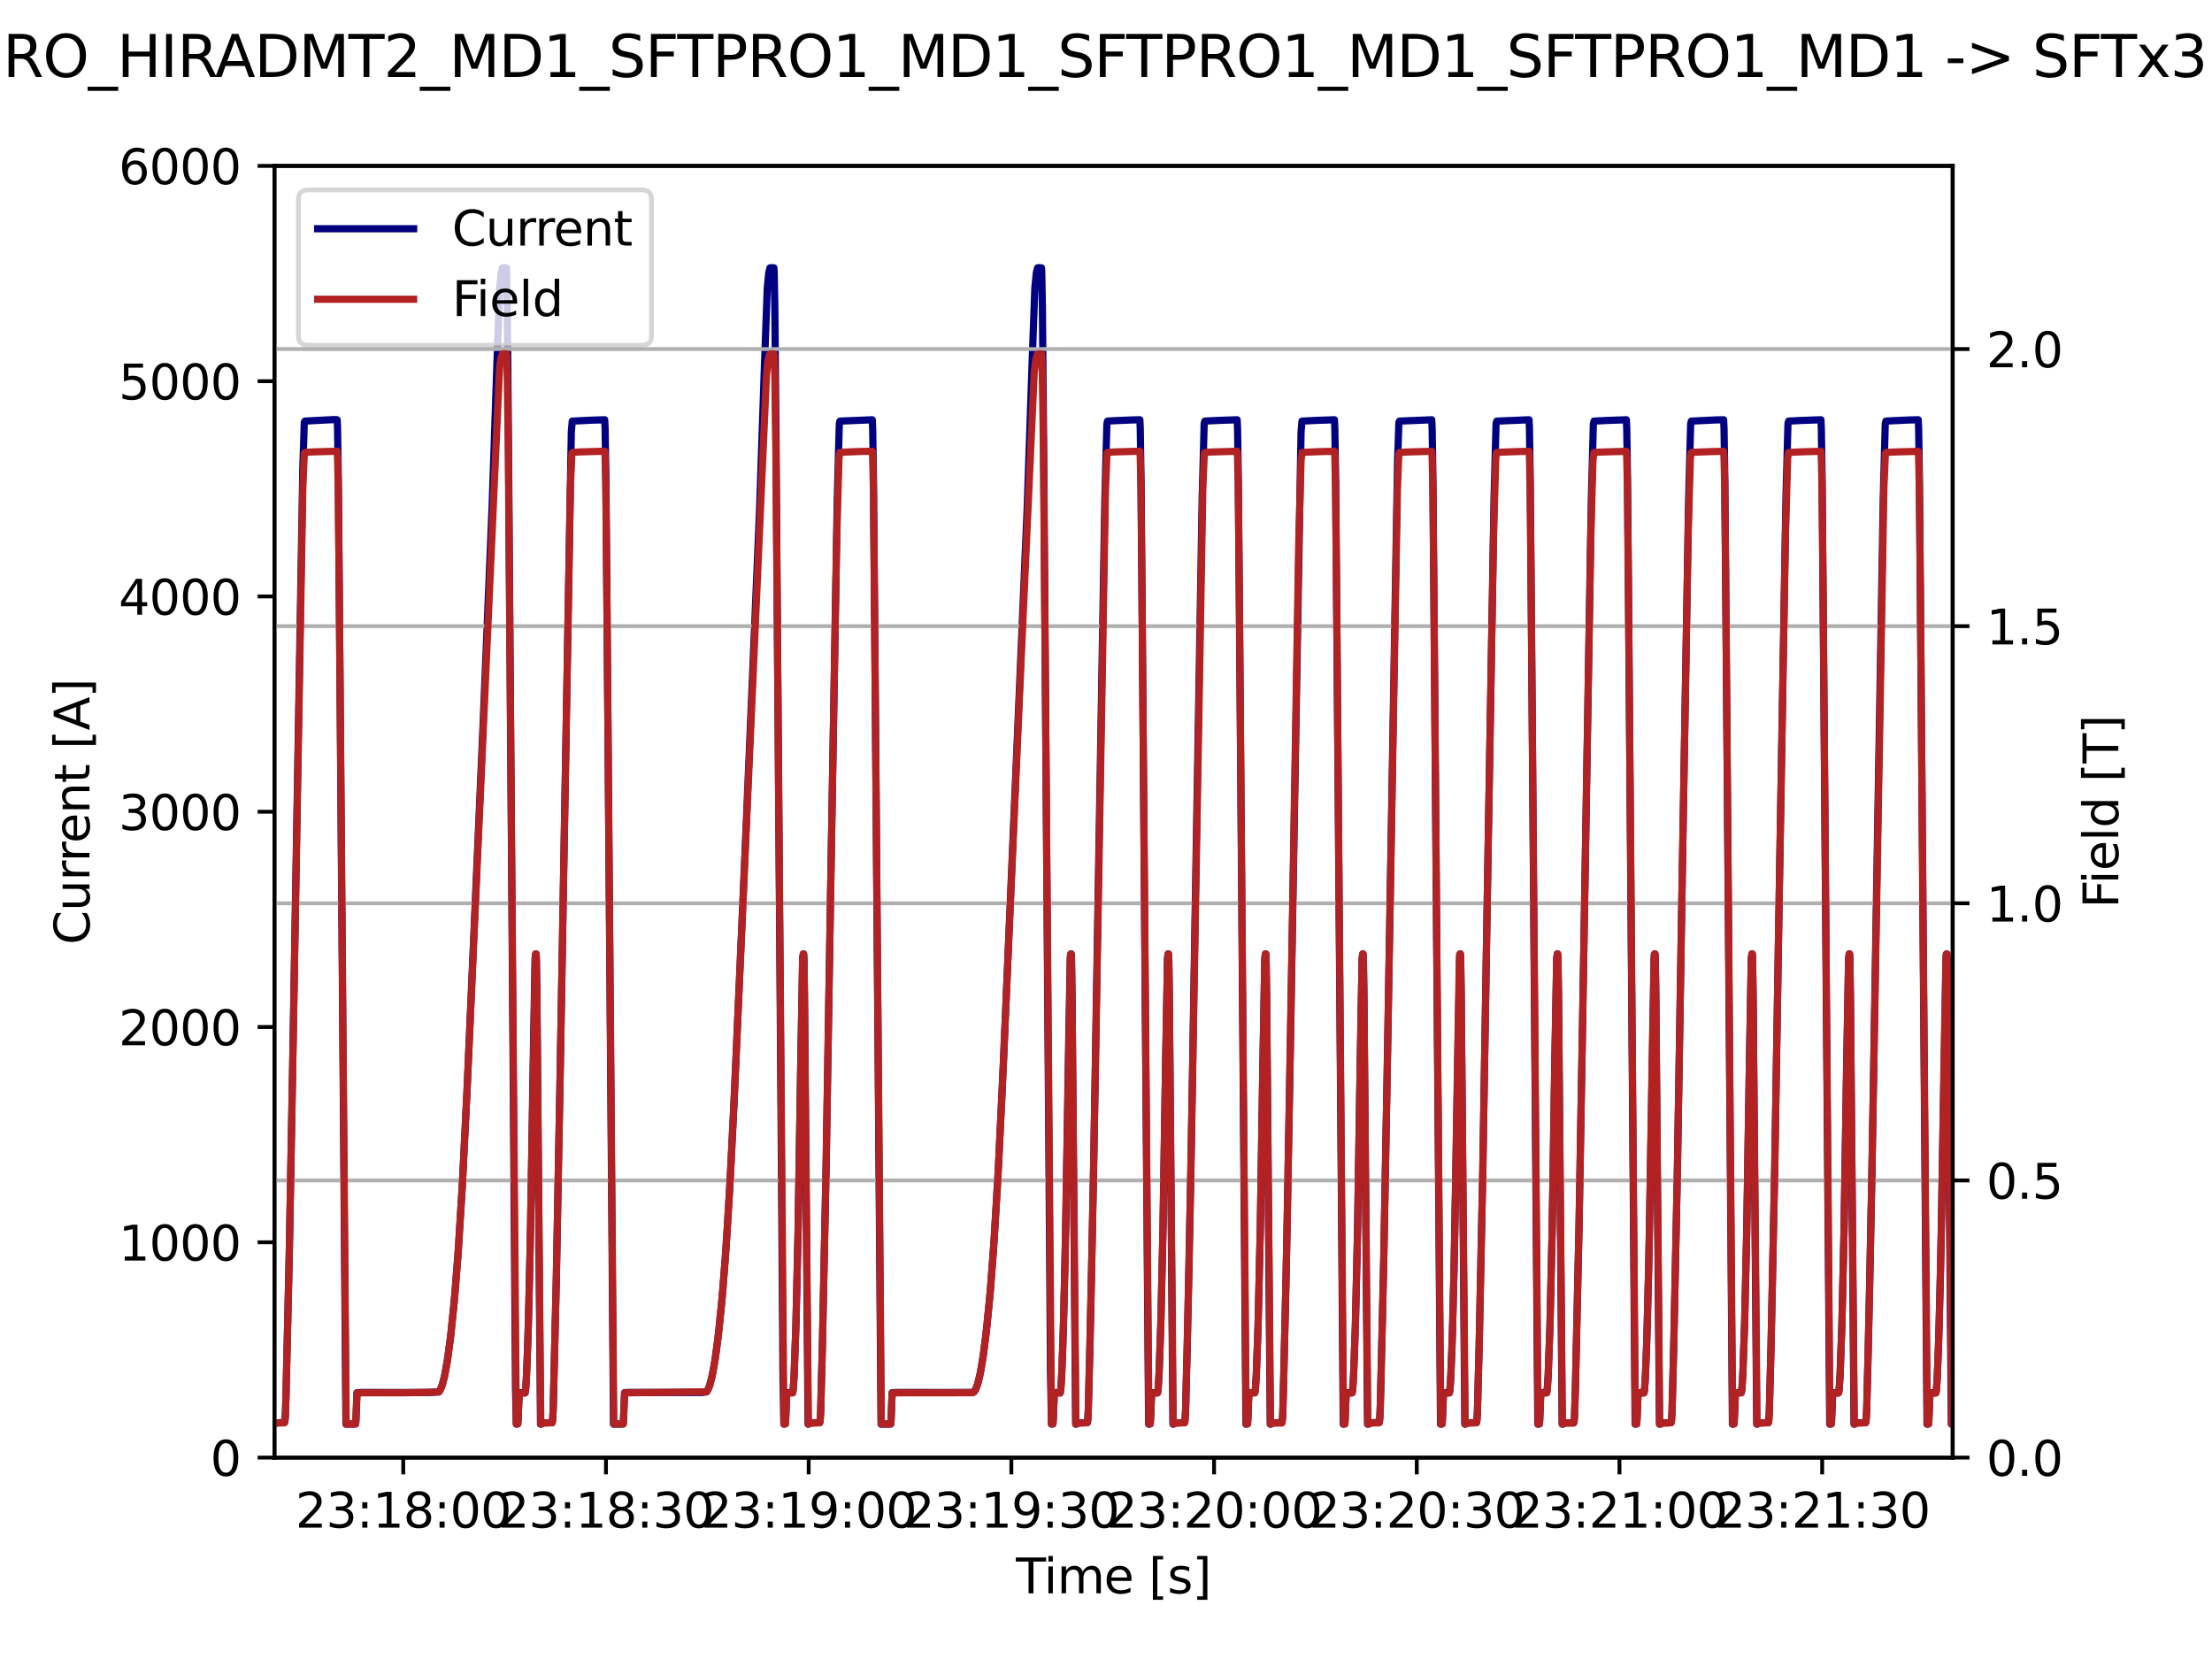 <?xml version="1.0" encoding="utf-8" standalone="no"?>
<!DOCTYPE svg PUBLIC "-//W3C//DTD SVG 1.1//EN"
  "http://www.w3.org/Graphics/SVG/1.1/DTD/svg11.dtd">
<svg xmlns:xlink="http://www.w3.org/1999/xlink" width="460.8pt" height="345.6pt" viewBox="0 0 460.8 345.6" xmlns="http://www.w3.org/2000/svg" version="1.1">
 <defs>
  <style type="text/css">*{stroke-linejoin: round; stroke-linecap: butt}</style>
 </defs>
 <g id="figure_1">
  <g id="patch_1">
   <path d="M 0 345.6 
L 460.8 345.6 
L 460.8 0 
L 0 0 
z
" style="fill: #ffffff"/>
  </g>
  <g id="axes_1">
   <g id="patch_2">
    <path d="M 57.17 303.64 
L 406.78 303.64 
L 406.78 34.56 
L 57.17 34.56 
z
" style="fill: #ffffff"/>
   </g>
   <g id="matplotlib.axis_1">
    <g id="xtick_1">
     <g id="line2d_1">
      <defs>
       <path id="m6fd94bb206" d="M 0 0 
L 0 3.5 
" style="stroke: #000000; stroke-width: 0.8"/>
      </defs>
      <g>
       <use xlink:href="#m6fd94bb206" x="84.005" y="303.64" style="stroke: #000000; stroke-width: 0.8"/>
      </g>
     </g>
     <g id="text_1">
      <!-- 23:18:00 -->
      <g transform="translate(61.549 318.238) scale(0.1 -0.1)">
       <defs>
        <path id="DejaVuSans-32" d="M 1228 531 
L 3431 531 
L 3431 0 
L 469 0 
L 469 531 
Q 828 903 1448 1529 
Q 2069 2156 2228 2338 
Q 2531 2678 2651 2914 
Q 2772 3150 2772 3378 
Q 2772 3750 2511 3984 
Q 2250 4219 1831 4219 
Q 1534 4219 1204 4116 
Q 875 4013 500 3803 
L 500 4441 
Q 881 4594 1212 4672 
Q 1544 4750 1819 4750 
Q 2544 4750 2975 4387 
Q 3406 4025 3406 3419 
Q 3406 3131 3298 2873 
Q 3191 2616 2906 2266 
Q 2828 2175 2409 1742 
Q 1991 1309 1228 531 
z
" transform="scale(0.016)"/>
        <path id="DejaVuSans-33" d="M 2597 2516 
Q 3050 2419 3304 2112 
Q 3559 1806 3559 1356 
Q 3559 666 3084 287 
Q 2609 -91 1734 -91 
Q 1441 -91 1130 -33 
Q 819 25 488 141 
L 488 750 
Q 750 597 1062 519 
Q 1375 441 1716 441 
Q 2309 441 2620 675 
Q 2931 909 2931 1356 
Q 2931 1769 2642 2001 
Q 2353 2234 1838 2234 
L 1294 2234 
L 1294 2753 
L 1863 2753 
Q 2328 2753 2575 2939 
Q 2822 3125 2822 3475 
Q 2822 3834 2567 4026 
Q 2313 4219 1838 4219 
Q 1578 4219 1281 4162 
Q 984 4106 628 3988 
L 628 4550 
Q 988 4650 1302 4700 
Q 1616 4750 1894 4750 
Q 2613 4750 3031 4423 
Q 3450 4097 3450 3541 
Q 3450 3153 3228 2886 
Q 3006 2619 2597 2516 
z
" transform="scale(0.016)"/>
        <path id="DejaVuSans-3a" d="M 750 794 
L 1409 794 
L 1409 0 
L 750 0 
L 750 794 
z
M 750 3309 
L 1409 3309 
L 1409 2516 
L 750 2516 
L 750 3309 
z
" transform="scale(0.016)"/>
        <path id="DejaVuSans-31" d="M 794 531 
L 1825 531 
L 1825 4091 
L 703 3866 
L 703 4441 
L 1819 4666 
L 2450 4666 
L 2450 531 
L 3481 531 
L 3481 0 
L 794 0 
L 794 531 
z
" transform="scale(0.016)"/>
        <path id="DejaVuSans-38" d="M 2034 2216 
Q 1584 2216 1326 1975 
Q 1069 1734 1069 1313 
Q 1069 891 1326 650 
Q 1584 409 2034 409 
Q 2484 409 2743 651 
Q 3003 894 3003 1313 
Q 3003 1734 2745 1975 
Q 2488 2216 2034 2216 
z
M 1403 2484 
Q 997 2584 770 2862 
Q 544 3141 544 3541 
Q 544 4100 942 4425 
Q 1341 4750 2034 4750 
Q 2731 4750 3128 4425 
Q 3525 4100 3525 3541 
Q 3525 3141 3298 2862 
Q 3072 2584 2669 2484 
Q 3125 2378 3379 2068 
Q 3634 1759 3634 1313 
Q 3634 634 3220 271 
Q 2806 -91 2034 -91 
Q 1263 -91 848 271 
Q 434 634 434 1313 
Q 434 1759 690 2068 
Q 947 2378 1403 2484 
z
M 1172 3481 
Q 1172 3119 1398 2916 
Q 1625 2713 2034 2713 
Q 2441 2713 2670 2916 
Q 2900 3119 2900 3481 
Q 2900 3844 2670 4047 
Q 2441 4250 2034 4250 
Q 1625 4250 1398 4047 
Q 1172 3844 1172 3481 
z
" transform="scale(0.016)"/>
        <path id="DejaVuSans-30" d="M 2034 4250 
Q 1547 4250 1301 3770 
Q 1056 3291 1056 2328 
Q 1056 1369 1301 889 
Q 1547 409 2034 409 
Q 2525 409 2770 889 
Q 3016 1369 3016 2328 
Q 3016 3291 2770 3770 
Q 2525 4250 2034 4250 
z
M 2034 4750 
Q 2819 4750 3233 4129 
Q 3647 3509 3647 2328 
Q 3647 1150 3233 529 
Q 2819 -91 2034 -91 
Q 1250 -91 836 529 
Q 422 1150 422 2328 
Q 422 3509 836 4129 
Q 1250 4750 2034 4750 
z
" transform="scale(0.016)"/>
       </defs>
       <use xlink:href="#DejaVuSans-32"/>
       <use xlink:href="#DejaVuSans-33" x="63.623"/>
       <use xlink:href="#DejaVuSans-3a" x="127.246"/>
       <use xlink:href="#DejaVuSans-31" x="160.938"/>
       <use xlink:href="#DejaVuSans-38" x="224.561"/>
       <use xlink:href="#DejaVuSans-3a" x="288.184"/>
       <use xlink:href="#DejaVuSans-30" x="321.875"/>
       <use xlink:href="#DejaVuSans-30" x="385.498"/>
      </g>
     </g>
    </g>
    <g id="xtick_2">
     <g id="line2d_2">
      <g>
       <use xlink:href="#m6fd94bb206" x="126.232" y="303.64" style="stroke: #000000; stroke-width: 0.8"/>
      </g>
     </g>
     <g id="text_2">
      <!-- 23:18:30 -->
      <g transform="translate(103.776 318.238) scale(0.1 -0.1)">
       <use xlink:href="#DejaVuSans-32"/>
       <use xlink:href="#DejaVuSans-33" x="63.623"/>
       <use xlink:href="#DejaVuSans-3a" x="127.246"/>
       <use xlink:href="#DejaVuSans-31" x="160.938"/>
       <use xlink:href="#DejaVuSans-38" x="224.561"/>
       <use xlink:href="#DejaVuSans-3a" x="288.184"/>
       <use xlink:href="#DejaVuSans-33" x="321.875"/>
       <use xlink:href="#DejaVuSans-30" x="385.498"/>
      </g>
     </g>
    </g>
    <g id="xtick_3">
     <g id="line2d_3">
      <g>
       <use xlink:href="#m6fd94bb206" x="168.459" y="303.64" style="stroke: #000000; stroke-width: 0.8"/>
      </g>
     </g>
     <g id="text_3">
      <!-- 23:19:00 -->
      <g transform="translate(146.003 318.238) scale(0.1 -0.1)">
       <defs>
        <path id="DejaVuSans-39" d="M 703 97 
L 703 672 
Q 941 559 1184 500 
Q 1428 441 1663 441 
Q 2288 441 2617 861 
Q 2947 1281 2994 2138 
Q 2813 1869 2534 1725 
Q 2256 1581 1919 1581 
Q 1219 1581 811 2004 
Q 403 2428 403 3163 
Q 403 3881 828 4315 
Q 1253 4750 1959 4750 
Q 2769 4750 3195 4129 
Q 3622 3509 3622 2328 
Q 3622 1225 3098 567 
Q 2575 -91 1691 -91 
Q 1453 -91 1209 -44 
Q 966 3 703 97 
z
M 1959 2075 
Q 2384 2075 2632 2365 
Q 2881 2656 2881 3163 
Q 2881 3666 2632 3958 
Q 2384 4250 1959 4250 
Q 1534 4250 1286 3958 
Q 1038 3666 1038 3163 
Q 1038 2656 1286 2365 
Q 1534 2075 1959 2075 
z
" transform="scale(0.016)"/>
       </defs>
       <use xlink:href="#DejaVuSans-32"/>
       <use xlink:href="#DejaVuSans-33" x="63.623"/>
       <use xlink:href="#DejaVuSans-3a" x="127.246"/>
       <use xlink:href="#DejaVuSans-31" x="160.938"/>
       <use xlink:href="#DejaVuSans-39" x="224.561"/>
       <use xlink:href="#DejaVuSans-3a" x="288.184"/>
       <use xlink:href="#DejaVuSans-30" x="321.875"/>
       <use xlink:href="#DejaVuSans-30" x="385.498"/>
      </g>
     </g>
    </g>
    <g id="xtick_4">
     <g id="line2d_4">
      <g>
       <use xlink:href="#m6fd94bb206" x="210.686" y="303.64" style="stroke: #000000; stroke-width: 0.8"/>
      </g>
     </g>
     <g id="text_4">
      <!-- 23:19:30 -->
      <g transform="translate(188.229 318.238) scale(0.1 -0.1)">
       <use xlink:href="#DejaVuSans-32"/>
       <use xlink:href="#DejaVuSans-33" x="63.623"/>
       <use xlink:href="#DejaVuSans-3a" x="127.246"/>
       <use xlink:href="#DejaVuSans-31" x="160.938"/>
       <use xlink:href="#DejaVuSans-39" x="224.561"/>
       <use xlink:href="#DejaVuSans-3a" x="288.184"/>
       <use xlink:href="#DejaVuSans-33" x="321.875"/>
       <use xlink:href="#DejaVuSans-30" x="385.498"/>
      </g>
     </g>
    </g>
    <g id="xtick_5">
     <g id="line2d_5">
      <g>
       <use xlink:href="#m6fd94bb206" x="252.912" y="303.64" style="stroke: #000000; stroke-width: 0.8"/>
      </g>
     </g>
     <g id="text_5">
      <!-- 23:20:00 -->
      <g transform="translate(230.456 318.238) scale(0.1 -0.1)">
       <use xlink:href="#DejaVuSans-32"/>
       <use xlink:href="#DejaVuSans-33" x="63.623"/>
       <use xlink:href="#DejaVuSans-3a" x="127.246"/>
       <use xlink:href="#DejaVuSans-32" x="160.938"/>
       <use xlink:href="#DejaVuSans-30" x="224.561"/>
       <use xlink:href="#DejaVuSans-3a" x="288.184"/>
       <use xlink:href="#DejaVuSans-30" x="321.875"/>
       <use xlink:href="#DejaVuSans-30" x="385.498"/>
      </g>
     </g>
    </g>
    <g id="xtick_6">
     <g id="line2d_6">
      <g>
       <use xlink:href="#m6fd94bb206" x="295.139" y="303.64" style="stroke: #000000; stroke-width: 0.8"/>
      </g>
     </g>
     <g id="text_6">
      <!-- 23:20:30 -->
      <g transform="translate(272.683 318.238) scale(0.1 -0.1)">
       <use xlink:href="#DejaVuSans-32"/>
       <use xlink:href="#DejaVuSans-33" x="63.623"/>
       <use xlink:href="#DejaVuSans-3a" x="127.246"/>
       <use xlink:href="#DejaVuSans-32" x="160.938"/>
       <use xlink:href="#DejaVuSans-30" x="224.561"/>
       <use xlink:href="#DejaVuSans-3a" x="288.184"/>
       <use xlink:href="#DejaVuSans-33" x="321.875"/>
       <use xlink:href="#DejaVuSans-30" x="385.498"/>
      </g>
     </g>
    </g>
    <g id="xtick_7">
     <g id="line2d_7">
      <g>
       <use xlink:href="#m6fd94bb206" x="337.366" y="303.64" style="stroke: #000000; stroke-width: 0.8"/>
      </g>
     </g>
     <g id="text_7">
      <!-- 23:21:00 -->
      <g transform="translate(314.91 318.238) scale(0.1 -0.1)">
       <use xlink:href="#DejaVuSans-32"/>
       <use xlink:href="#DejaVuSans-33" x="63.623"/>
       <use xlink:href="#DejaVuSans-3a" x="127.246"/>
       <use xlink:href="#DejaVuSans-32" x="160.938"/>
       <use xlink:href="#DejaVuSans-31" x="224.561"/>
       <use xlink:href="#DejaVuSans-3a" x="288.184"/>
       <use xlink:href="#DejaVuSans-30" x="321.875"/>
       <use xlink:href="#DejaVuSans-30" x="385.498"/>
      </g>
     </g>
    </g>
    <g id="xtick_8">
     <g id="line2d_8">
      <g>
       <use xlink:href="#m6fd94bb206" x="379.593" y="303.64" style="stroke: #000000; stroke-width: 0.8"/>
      </g>
     </g>
     <g id="text_8">
      <!-- 23:21:30 -->
      <g transform="translate(357.137 318.238) scale(0.1 -0.1)">
       <use xlink:href="#DejaVuSans-32"/>
       <use xlink:href="#DejaVuSans-33" x="63.623"/>
       <use xlink:href="#DejaVuSans-3a" x="127.246"/>
       <use xlink:href="#DejaVuSans-32" x="160.938"/>
       <use xlink:href="#DejaVuSans-31" x="224.561"/>
       <use xlink:href="#DejaVuSans-3a" x="288.184"/>
       <use xlink:href="#DejaVuSans-33" x="321.875"/>
       <use xlink:href="#DejaVuSans-30" x="385.498"/>
      </g>
     </g>
    </g>
    <g id="text_9">
     <!-- Time [s] -->
     <g transform="translate(211.646 331.917) scale(0.1 -0.1)">
      <defs>
       <path id="DejaVuSans-54" d="M -19 4666 
L 3928 4666 
L 3928 4134 
L 2272 4134 
L 2272 0 
L 1638 0 
L 1638 4134 
L -19 4134 
L -19 4666 
z
" transform="scale(0.016)"/>
       <path id="DejaVuSans-69" d="M 603 3500 
L 1178 3500 
L 1178 0 
L 603 0 
L 603 3500 
z
M 603 4863 
L 1178 4863 
L 1178 4134 
L 603 4134 
L 603 4863 
z
" transform="scale(0.016)"/>
       <path id="DejaVuSans-6d" d="M 3328 2828 
Q 3544 3216 3844 3400 
Q 4144 3584 4550 3584 
Q 5097 3584 5394 3201 
Q 5691 2819 5691 2113 
L 5691 0 
L 5113 0 
L 5113 2094 
Q 5113 2597 4934 2840 
Q 4756 3084 4391 3084 
Q 3944 3084 3684 2787 
Q 3425 2491 3425 1978 
L 3425 0 
L 2847 0 
L 2847 2094 
Q 2847 2600 2669 2842 
Q 2491 3084 2119 3084 
Q 1678 3084 1418 2786 
Q 1159 2488 1159 1978 
L 1159 0 
L 581 0 
L 581 3500 
L 1159 3500 
L 1159 2956 
Q 1356 3278 1631 3431 
Q 1906 3584 2284 3584 
Q 2666 3584 2933 3390 
Q 3200 3197 3328 2828 
z
" transform="scale(0.016)"/>
       <path id="DejaVuSans-65" d="M 3597 1894 
L 3597 1613 
L 953 1613 
Q 991 1019 1311 708 
Q 1631 397 2203 397 
Q 2534 397 2845 478 
Q 3156 559 3463 722 
L 3463 178 
Q 3153 47 2828 -22 
Q 2503 -91 2169 -91 
Q 1331 -91 842 396 
Q 353 884 353 1716 
Q 353 2575 817 3079 
Q 1281 3584 2069 3584 
Q 2775 3584 3186 3129 
Q 3597 2675 3597 1894 
z
M 3022 2063 
Q 3016 2534 2758 2815 
Q 2500 3097 2075 3097 
Q 1594 3097 1305 2825 
Q 1016 2553 972 2059 
L 3022 2063 
z
" transform="scale(0.016)"/>
       <path id="DejaVuSans-20" transform="scale(0.016)"/>
       <path id="DejaVuSans-5b" d="M 550 4863 
L 1875 4863 
L 1875 4416 
L 1125 4416 
L 1125 -397 
L 1875 -397 
L 1875 -844 
L 550 -844 
L 550 4863 
z
" transform="scale(0.016)"/>
       <path id="DejaVuSans-73" d="M 2834 3397 
L 2834 2853 
Q 2591 2978 2328 3040 
Q 2066 3103 1784 3103 
Q 1356 3103 1142 2972 
Q 928 2841 928 2578 
Q 928 2378 1081 2264 
Q 1234 2150 1697 2047 
L 1894 2003 
Q 2506 1872 2764 1633 
Q 3022 1394 3022 966 
Q 3022 478 2636 193 
Q 2250 -91 1575 -91 
Q 1294 -91 989 -36 
Q 684 19 347 128 
L 347 722 
Q 666 556 975 473 
Q 1284 391 1588 391 
Q 1994 391 2212 530 
Q 2431 669 2431 922 
Q 2431 1156 2273 1281 
Q 2116 1406 1581 1522 
L 1381 1569 
Q 847 1681 609 1914 
Q 372 2147 372 2553 
Q 372 3047 722 3315 
Q 1072 3584 1716 3584 
Q 2034 3584 2315 3537 
Q 2597 3491 2834 3397 
z
" transform="scale(0.016)"/>
       <path id="DejaVuSans-5d" d="M 1947 4863 
L 1947 -844 
L 622 -844 
L 622 -397 
L 1369 -397 
L 1369 4416 
L 622 4416 
L 622 4863 
L 1947 4863 
z
" transform="scale(0.016)"/>
      </defs>
      <use xlink:href="#DejaVuSans-54"/>
      <use xlink:href="#DejaVuSans-69" x="57.959"/>
      <use xlink:href="#DejaVuSans-6d" x="85.742"/>
      <use xlink:href="#DejaVuSans-65" x="183.154"/>
      <use xlink:href="#DejaVuSans-20" x="244.678"/>
      <use xlink:href="#DejaVuSans-5b" x="276.465"/>
      <use xlink:href="#DejaVuSans-73" x="315.479"/>
      <use xlink:href="#DejaVuSans-5d" x="367.578"/>
     </g>
    </g>
   </g>
   <g id="matplotlib.axis_2">
    <g id="ytick_1">
     <g id="line2d_9">
      <defs>
       <path id="mc27508246a" d="M 0 0 
L -3.5 0 
" style="stroke: #000000; stroke-width: 0.8"/>
      </defs>
      <g>
       <use xlink:href="#mc27508246a" x="57.17" y="303.64" style="stroke: #000000; stroke-width: 0.8"/>
      </g>
     </g>
     <g id="text_10">
      <!-- 0 -->
      <g transform="translate(43.807 307.439) scale(0.1 -0.1)">
       <use xlink:href="#DejaVuSans-30"/>
      </g>
     </g>
    </g>
    <g id="ytick_2">
     <g id="line2d_10">
      <g>
       <use xlink:href="#mc27508246a" x="57.17" y="258.793" style="stroke: #000000; stroke-width: 0.8"/>
      </g>
     </g>
     <g id="text_11">
      <!-- 1000 -->
      <g transform="translate(24.72 262.593) scale(0.1 -0.1)">
       <use xlink:href="#DejaVuSans-31"/>
       <use xlink:href="#DejaVuSans-30" x="63.623"/>
       <use xlink:href="#DejaVuSans-30" x="127.246"/>
       <use xlink:href="#DejaVuSans-30" x="190.869"/>
      </g>
     </g>
    </g>
    <g id="ytick_3">
     <g id="line2d_11">
      <g>
       <use xlink:href="#mc27508246a" x="57.17" y="213.947" style="stroke: #000000; stroke-width: 0.8"/>
      </g>
     </g>
     <g id="text_12">
      <!-- 2000 -->
      <g transform="translate(24.72 217.746) scale(0.1 -0.1)">
       <use xlink:href="#DejaVuSans-32"/>
       <use xlink:href="#DejaVuSans-30" x="63.623"/>
       <use xlink:href="#DejaVuSans-30" x="127.246"/>
       <use xlink:href="#DejaVuSans-30" x="190.869"/>
      </g>
     </g>
    </g>
    <g id="ytick_4">
     <g id="line2d_12">
      <g>
       <use xlink:href="#mc27508246a" x="57.17" y="169.1" style="stroke: #000000; stroke-width: 0.8"/>
      </g>
     </g>
     <g id="text_13">
      <!-- 3000 -->
      <g transform="translate(24.72 172.899) scale(0.1 -0.1)">
       <use xlink:href="#DejaVuSans-33"/>
       <use xlink:href="#DejaVuSans-30" x="63.623"/>
       <use xlink:href="#DejaVuSans-30" x="127.246"/>
       <use xlink:href="#DejaVuSans-30" x="190.869"/>
      </g>
     </g>
    </g>
    <g id="ytick_5">
     <g id="line2d_13">
      <g>
       <use xlink:href="#mc27508246a" x="57.17" y="124.253" style="stroke: #000000; stroke-width: 0.8"/>
      </g>
     </g>
     <g id="text_14">
      <!-- 4000 -->
      <g transform="translate(24.72 128.053) scale(0.1 -0.1)">
       <defs>
        <path id="DejaVuSans-34" d="M 2419 4116 
L 825 1625 
L 2419 1625 
L 2419 4116 
z
M 2253 4666 
L 3047 4666 
L 3047 1625 
L 3713 1625 
L 3713 1100 
L 3047 1100 
L 3047 0 
L 2419 0 
L 2419 1100 
L 313 1100 
L 313 1709 
L 2253 4666 
z
" transform="scale(0.016)"/>
       </defs>
       <use xlink:href="#DejaVuSans-34"/>
       <use xlink:href="#DejaVuSans-30" x="63.623"/>
       <use xlink:href="#DejaVuSans-30" x="127.246"/>
       <use xlink:href="#DejaVuSans-30" x="190.869"/>
      </g>
     </g>
    </g>
    <g id="ytick_6">
     <g id="line2d_14">
      <g>
       <use xlink:href="#mc27508246a" x="57.17" y="79.407" style="stroke: #000000; stroke-width: 0.8"/>
      </g>
     </g>
     <g id="text_15">
      <!-- 5000 -->
      <g transform="translate(24.72 83.206) scale(0.1 -0.1)">
       <defs>
        <path id="DejaVuSans-35" d="M 691 4666 
L 3169 4666 
L 3169 4134 
L 1269 4134 
L 1269 2991 
Q 1406 3038 1543 3061 
Q 1681 3084 1819 3084 
Q 2600 3084 3056 2656 
Q 3513 2228 3513 1497 
Q 3513 744 3044 326 
Q 2575 -91 1722 -91 
Q 1428 -91 1123 -41 
Q 819 9 494 109 
L 494 744 
Q 775 591 1075 516 
Q 1375 441 1709 441 
Q 2250 441 2565 725 
Q 2881 1009 2881 1497 
Q 2881 1984 2565 2268 
Q 2250 2553 1709 2553 
Q 1456 2553 1204 2497 
Q 953 2441 691 2322 
L 691 4666 
z
" transform="scale(0.016)"/>
       </defs>
       <use xlink:href="#DejaVuSans-35"/>
       <use xlink:href="#DejaVuSans-30" x="63.623"/>
       <use xlink:href="#DejaVuSans-30" x="127.246"/>
       <use xlink:href="#DejaVuSans-30" x="190.869"/>
      </g>
     </g>
    </g>
    <g id="ytick_7">
     <g id="line2d_15">
      <g>
       <use xlink:href="#mc27508246a" x="57.17" y="34.56" style="stroke: #000000; stroke-width: 0.8"/>
      </g>
     </g>
     <g id="text_16">
      <!-- 6000 -->
      <g transform="translate(24.72 38.359) scale(0.1 -0.1)">
       <defs>
        <path id="DejaVuSans-36" d="M 2113 2584 
Q 1688 2584 1439 2293 
Q 1191 2003 1191 1497 
Q 1191 994 1439 701 
Q 1688 409 2113 409 
Q 2538 409 2786 701 
Q 3034 994 3034 1497 
Q 3034 2003 2786 2293 
Q 2538 2584 2113 2584 
z
M 3366 4563 
L 3366 3988 
Q 3128 4100 2886 4159 
Q 2644 4219 2406 4219 
Q 1781 4219 1451 3797 
Q 1122 3375 1075 2522 
Q 1259 2794 1537 2939 
Q 1816 3084 2150 3084 
Q 2853 3084 3261 2657 
Q 3669 2231 3669 1497 
Q 3669 778 3244 343 
Q 2819 -91 2113 -91 
Q 1303 -91 875 529 
Q 447 1150 447 2328 
Q 447 3434 972 4092 
Q 1497 4750 2381 4750 
Q 2619 4750 2861 4703 
Q 3103 4656 3366 4563 
z
" transform="scale(0.016)"/>
       </defs>
       <use xlink:href="#DejaVuSans-36"/>
       <use xlink:href="#DejaVuSans-30" x="63.623"/>
       <use xlink:href="#DejaVuSans-30" x="127.246"/>
       <use xlink:href="#DejaVuSans-30" x="190.869"/>
      </g>
     </g>
    </g>
    <g id="text_17">
     <!-- Current [A] -->
     <g transform="translate(18.64 196.787) rotate(-90) scale(0.1 -0.1)">
      <defs>
       <path id="DejaVuSans-43" d="M 4122 4306 
L 4122 3641 
Q 3803 3938 3442 4084 
Q 3081 4231 2675 4231 
Q 1875 4231 1450 3742 
Q 1025 3253 1025 2328 
Q 1025 1406 1450 917 
Q 1875 428 2675 428 
Q 3081 428 3442 575 
Q 3803 722 4122 1019 
L 4122 359 
Q 3791 134 3420 21 
Q 3050 -91 2638 -91 
Q 1578 -91 968 557 
Q 359 1206 359 2328 
Q 359 3453 968 4101 
Q 1578 4750 2638 4750 
Q 3056 4750 3426 4639 
Q 3797 4528 4122 4306 
z
" transform="scale(0.016)"/>
       <path id="DejaVuSans-75" d="M 544 1381 
L 544 3500 
L 1119 3500 
L 1119 1403 
Q 1119 906 1312 657 
Q 1506 409 1894 409 
Q 2359 409 2629 706 
Q 2900 1003 2900 1516 
L 2900 3500 
L 3475 3500 
L 3475 0 
L 2900 0 
L 2900 538 
Q 2691 219 2414 64 
Q 2138 -91 1772 -91 
Q 1169 -91 856 284 
Q 544 659 544 1381 
z
M 1991 3584 
L 1991 3584 
z
" transform="scale(0.016)"/>
       <path id="DejaVuSans-72" d="M 2631 2963 
Q 2534 3019 2420 3045 
Q 2306 3072 2169 3072 
Q 1681 3072 1420 2755 
Q 1159 2438 1159 1844 
L 1159 0 
L 581 0 
L 581 3500 
L 1159 3500 
L 1159 2956 
Q 1341 3275 1631 3429 
Q 1922 3584 2338 3584 
Q 2397 3584 2469 3576 
Q 2541 3569 2628 3553 
L 2631 2963 
z
" transform="scale(0.016)"/>
       <path id="DejaVuSans-6e" d="M 3513 2113 
L 3513 0 
L 2938 0 
L 2938 2094 
Q 2938 2591 2744 2837 
Q 2550 3084 2163 3084 
Q 1697 3084 1428 2787 
Q 1159 2491 1159 1978 
L 1159 0 
L 581 0 
L 581 3500 
L 1159 3500 
L 1159 2956 
Q 1366 3272 1645 3428 
Q 1925 3584 2291 3584 
Q 2894 3584 3203 3211 
Q 3513 2838 3513 2113 
z
" transform="scale(0.016)"/>
       <path id="DejaVuSans-74" d="M 1172 4494 
L 1172 3500 
L 2356 3500 
L 2356 3053 
L 1172 3053 
L 1172 1153 
Q 1172 725 1289 603 
Q 1406 481 1766 481 
L 2356 481 
L 2356 0 
L 1766 0 
Q 1100 0 847 248 
Q 594 497 594 1153 
L 594 3053 
L 172 3053 
L 172 3500 
L 594 3500 
L 594 4494 
L 1172 4494 
z
" transform="scale(0.016)"/>
       <path id="DejaVuSans-41" d="M 2188 4044 
L 1331 1722 
L 3047 1722 
L 2188 4044 
z
M 1831 4666 
L 2547 4666 
L 4325 0 
L 3669 0 
L 3244 1197 
L 1141 1197 
L 716 0 
L 50 0 
L 1831 4666 
z
" transform="scale(0.016)"/>
      </defs>
      <use xlink:href="#DejaVuSans-43"/>
      <use xlink:href="#DejaVuSans-75" x="69.824"/>
      <use xlink:href="#DejaVuSans-72" x="133.203"/>
      <use xlink:href="#DejaVuSans-72" x="172.566"/>
      <use xlink:href="#DejaVuSans-65" x="211.43"/>
      <use xlink:href="#DejaVuSans-6e" x="272.953"/>
      <use xlink:href="#DejaVuSans-74" x="336.332"/>
      <use xlink:href="#DejaVuSans-20" x="375.541"/>
      <use xlink:href="#DejaVuSans-5b" x="407.328"/>
      <use xlink:href="#DejaVuSans-41" x="446.342"/>
      <use xlink:href="#DejaVuSans-5d" x="514.75"/>
     </g>
    </g>
   </g>
   <g id="line2d_16">
    <path d="M 57.17 296.654 
L 57.62 296.418 
L 59.309 296.28 
L 59.422 295.338 
L 59.563 291.303 
L 60.295 259.646 
L 61.111 214.08 
L 63.082 97.529 
L 63.391 87.978 
L 63.532 87.722 
L 65.362 87.618 
L 69.613 87.407 
L 70.232 87.445 
L 70.317 89.223 
L 70.486 100.213 
L 70.851 144.707 
L 72.062 296.671 
L 72.146 296.661 
L 73.779 296.656 
L 74.089 296.62 
L 74.145 295.759 
L 74.37 290.121 
L 75.356 290.075 
L 80.817 290.078 
L 89.375 290.08 
L 91.402 289.948 
L 91.712 289.527 
L 92.106 288.565 
L 92.584 286.756 
L 93.175 283.546 
L 93.851 278.564 
L 94.639 270.976 
L 95.399 261.502 
L 96.272 247.585 
L 97.257 227.969 
L 100.607 151.599 
L 102.522 105.367 
L 103.563 74.469 
L 104.098 60.004 
L 104.408 56.833 
L 104.661 55.806 
L 104.83 55.758 
L 105.477 55.796 
L 105.534 56.582 
L 105.675 64.109 
L 105.928 92.774 
L 107.392 289.246 
L 107.561 296.665 
L 107.87 296.621 
L 107.927 295.754 
L 108.152 290.132 
L 109.391 290.089 
L 109.503 289.41 
L 109.7 286.253 
L 110.066 276.023 
L 110.517 256.492 
L 111.08 221.304 
L 111.474 199.561 
L 111.614 198.702 
L 111.671 198.731 
L 111.727 199.592 
L 111.84 207.23 
L 112.6 296.669 
L 112.712 296.659 
L 112.966 296.543 
L 113.135 296.418 
L 115.021 296.36 
L 115.133 295.71 
L 115.246 293.352 
L 115.893 266.408 
L 116.71 222.708 
L 119.018 89.962 
L 119.215 87.724 
L 123.297 87.528 
L 125.972 87.444 
L 126.056 89.224 
L 126.225 100.213 
L 126.591 144.706 
L 127.801 296.67 
L 127.886 296.662 
L 129.209 296.655 
L 129.828 296.621 
L 129.885 295.77 
L 130.11 290.123 
L 130.785 290.075 
L 140.948 290.079 
L 146.24 290.08 
L 147.113 289.972 
L 147.423 289.578 
L 147.817 288.649 
L 148.295 286.882 
L 148.887 283.723 
L 149.562 278.8 
L 150.351 271.281 
L 151.111 261.897 
L 151.955 248.581 
L 152.912 229.813 
L 155.221 177.295 
L 158.233 106.12 
L 159.274 75.415 
L 159.838 60.005 
L 160.147 56.833 
L 160.401 55.807 
L 160.569 55.758 
L 161.217 55.797 
L 161.273 56.581 
L 161.414 64.109 
L 161.667 92.772 
L 163.103 285.87 
L 163.3 296.667 
L 163.61 296.621 
L 163.666 295.768 
L 163.891 290.131 
L 165.13 290.089 
L 165.243 289.409 
L 165.44 286.253 
L 165.806 276.024 
L 166.256 256.492 
L 166.819 221.305 
L 167.213 199.563 
L 167.354 198.703 
L 167.41 198.731 
L 167.466 199.594 
L 167.579 207.223 
L 168.339 296.665 
L 168.452 296.658 
L 168.705 296.544 
L 168.874 296.419 
L 170.76 296.361 
L 170.845 295.979 
L 170.957 294.187 
L 171.323 280.155 
L 172.083 243.635 
L 173.012 187.193 
L 174.42 104.096 
L 174.842 88.287 
L 174.983 87.724 
L 181.711 87.445 
L 181.795 89.223 
L 181.964 100.213 
L 182.33 144.707 
L 183.541 296.669 
L 183.625 296.662 
L 185.061 296.655 
L 185.568 296.62 
L 185.624 295.755 
L 185.849 290.121 
L 186.975 290.075 
L 195.195 290.078 
L 197.335 290.08 
L 202.684 290.063 
L 202.965 289.863 
L 203.303 289.301 
L 203.725 288.106 
L 204.232 285.949 
L 204.851 282.239 
L 205.555 276.591 
L 206.343 268.426 
L 207.132 257.796 
L 208.032 242.403 
L 209.046 220.979 
L 213.972 106.118 
L 215.014 75.414 
L 215.577 60.005 
L 215.887 56.832 
L 216.14 55.805 
L 216.309 55.757 
L 216.956 55.797 
L 217.013 56.58 
L 217.153 64.108 
L 217.407 92.771 
L 218.842 285.872 
L 219.04 296.665 
L 219.349 296.621 
L 219.405 295.761 
L 219.631 290.132 
L 220.869 290.089 
L 220.982 289.409 
L 221.179 286.253 
L 221.545 276.024 
L 221.995 256.492 
L 222.558 221.304 
L 222.953 199.563 
L 223.093 198.703 
L 223.15 198.731 
L 223.206 199.595 
L 223.319 207.225 
L 224.079 296.665 
L 224.191 296.657 
L 224.445 296.543 
L 224.613 296.419 
L 226.5 296.36 
L 226.584 295.979 
L 226.697 294.189 
L 227.063 280.154 
L 227.823 243.636 
L 228.752 187.193 
L 230.159 104.096 
L 230.582 88.289 
L 230.722 87.724 
L 231.961 87.648 
L 235.621 87.488 
L 237.45 87.445 
L 237.535 89.224 
L 237.704 100.213 
L 238.07 144.707 
L 239.28 296.67 
L 239.365 296.661 
L 239.618 296.622 
L 239.674 295.754 
L 239.9 290.13 
L 240.744 290.133 
L 241.138 290.09 
L 241.251 289.409 
L 241.448 286.253 
L 241.814 276.024 
L 242.264 256.491 
L 242.827 221.305 
L 243.221 199.563 
L 243.362 198.702 
L 243.418 198.731 
L 243.475 199.593 
L 243.587 207.223 
L 244.347 296.667 
L 244.46 296.658 
L 244.713 296.544 
L 244.882 296.418 
L 246.768 296.361 
L 246.853 295.979 
L 246.966 294.188 
L 247.331 280.155 
L 248.092 243.635 
L 249.021 187.193 
L 250.428 104.097 
L 250.85 88.289 
L 250.991 87.723 
L 251.92 87.669 
L 253.891 87.578 
L 257.719 87.445 
L 257.804 89.223 
L 257.973 100.212 
L 258.339 144.707 
L 259.549 296.67 
L 259.634 296.662 
L 259.887 296.621 
L 259.943 295.766 
L 260.168 290.131 
L 261.407 290.089 
L 261.52 289.41 
L 261.717 286.253 
L 262.083 276.024 
L 262.533 256.492 
L 263.096 221.305 
L 263.49 199.563 
L 263.631 198.702 
L 263.687 198.731 
L 263.744 199.591 
L 263.856 207.225 
L 264.616 296.669 
L 264.729 296.659 
L 264.982 296.544 
L 265.151 296.418 
L 267.037 296.36 
L 267.15 295.71 
L 267.263 293.353 
L 267.91 266.409 
L 268.726 222.708 
L 271.035 89.961 
L 271.232 87.724 
L 274.188 87.577 
L 277.988 87.445 
L 278.073 89.224 
L 278.242 100.212 
L 278.607 144.706 
L 279.818 296.668 
L 279.902 296.661 
L 280.156 296.62 
L 280.212 295.761 
L 280.437 290.13 
L 281.479 290.133 
L 281.676 290.089 
L 281.789 289.41 
L 281.986 286.253 
L 282.352 276.024 
L 282.802 256.492 
L 283.365 221.305 
L 283.759 199.563 
L 283.9 198.702 
L 283.956 198.731 
L 284.013 199.595 
L 284.125 207.229 
L 284.885 296.67 
L 284.998 296.659 
L 285.223 296.631 
L 285.392 296.419 
L 287.334 296.281 
L 287.447 295.338 
L 287.588 291.302 
L 288.292 261.024 
L 289.108 215.831 
L 291.135 96.278 
L 291.416 87.98 
L 291.557 87.723 
L 298.257 87.445 
L 298.342 89.224 
L 298.51 100.213 
L 298.876 144.706 
L 300.087 296.669 
L 300.171 296.661 
L 300.425 296.621 
L 300.481 295.76 
L 300.706 290.131 
L 301.917 290.131 
L 302.001 289.855 
L 302.17 287.888 
L 302.48 280.556 
L 302.902 264.714 
L 303.409 236.816 
L 304.084 198.837 
L 304.197 198.703 
L 304.225 198.731 
L 304.281 199.593 
L 304.394 207.231 
L 305.154 296.668 
L 305.267 296.66 
L 305.52 296.544 
L 305.689 296.418 
L 307.575 296.36 
L 307.66 295.978 
L 307.772 294.189 
L 308.138 280.156 
L 308.898 243.636 
L 309.827 187.194 
L 311.235 104.095 
L 311.657 88.287 
L 311.798 87.725 
L 318.526 87.445 
L 318.61 89.224 
L 318.779 100.213 
L 319.145 144.705 
L 320.356 296.669 
L 320.44 296.661 
L 320.694 296.621 
L 320.75 295.761 
L 320.975 290.13 
L 322.214 290.089 
L 322.326 289.41 
L 322.523 286.253 
L 322.889 276.024 
L 323.34 256.492 
L 323.903 221.305 
L 324.297 199.562 
L 324.438 198.703 
L 324.494 198.73 
L 324.55 199.594 
L 324.663 207.23 
L 325.423 296.668 
L 325.536 296.659 
L 325.789 296.544 
L 325.958 296.418 
L 327.816 296.405 
L 327.9 296.158 
L 328.013 294.843 
L 328.21 288.093 
L 328.942 255.435 
L 329.786 206.954 
L 331.504 104.096 
L 331.926 88.287 
L 332.067 87.724 
L 334.685 87.589 
L 338.795 87.445 
L 338.879 89.223 
L 339.048 100.213 
L 339.414 144.706 
L 340.625 296.669 
L 340.709 296.66 
L 340.962 296.621 
L 341.019 295.761 
L 341.244 290.131 
L 342.454 290.13 
L 342.539 289.856 
L 342.708 287.888 
L 343.017 280.557 
L 343.44 264.714 
L 343.946 236.816 
L 344.622 198.838 
L 344.735 198.704 
L 344.763 198.731 
L 344.819 199.594 
L 344.932 207.229 
L 345.692 296.667 
L 345.804 296.659 
L 346.058 296.543 
L 346.227 296.417 
L 347.409 296.416 
L 348.113 296.361 
L 348.197 295.979 
L 348.31 294.188 
L 348.676 280.154 
L 349.436 243.635 
L 350.365 187.193 
L 351.773 104.097 
L 352.195 88.29 
L 352.336 87.725 
L 357.459 87.477 
L 359.064 87.444 
L 359.148 89.225 
L 359.317 100.212 
L 359.683 144.707 
L 360.894 296.669 
L 360.978 296.662 
L 361.231 296.621 
L 361.288 295.763 
L 361.513 290.132 
L 362.751 290.089 
L 362.864 289.41 
L 363.061 286.254 
L 363.427 276.024 
L 363.878 256.492 
L 364.441 221.304 
L 364.835 199.562 
L 364.975 198.702 
L 365.032 198.731 
L 365.088 199.591 
L 365.201 207.226 
L 365.961 296.666 
L 366.073 296.66 
L 366.327 296.543 
L 366.496 296.418 
L 368.382 296.36 
L 368.466 295.978 
L 368.579 294.19 
L 368.945 280.155 
L 369.705 243.635 
L 370.634 187.192 
L 372.041 104.096 
L 372.464 88.287 
L 372.604 87.724 
L 374.969 87.599 
L 379.333 87.444 
L 379.417 89.223 
L 379.586 100.212 
L 379.952 144.706 
L 381.162 296.669 
L 381.247 296.661 
L 381.5 296.621 
L 381.557 295.761 
L 381.782 290.13 
L 382.964 290.133 
L 383.02 290.089 
L 383.133 289.41 
L 383.33 286.253 
L 383.696 276.024 
L 384.146 256.492 
L 384.709 221.304 
L 385.104 199.562 
L 385.244 198.703 
L 385.301 198.732 
L 385.357 199.595 
L 385.47 207.231 
L 386.23 296.669 
L 386.342 296.659 
L 386.596 296.544 
L 386.764 296.419 
L 388.651 296.36 
L 388.735 295.978 
L 388.848 294.188 
L 389.214 280.155 
L 389.974 243.635 
L 390.903 187.192 
L 392.31 104.095 
L 392.733 88.288 
L 392.873 87.723 
L 393.746 87.672 
L 397.687 87.492 
L 399.601 87.443 
L 399.686 89.224 
L 399.855 100.213 
L 400.221 144.707 
L 401.431 296.667 
L 401.516 296.66 
L 401.769 296.621 
L 401.825 295.762 
L 402.051 290.13 
L 403.261 290.13 
L 403.346 289.855 
L 403.514 287.888 
L 403.824 280.556 
L 404.246 264.715 
L 404.781 234.982 
L 405.429 198.837 
L 405.541 198.703 
L 405.569 198.732 
L 405.626 199.591 
L 405.738 207.226 
L 406.498 296.666 
L 406.611 296.658 
L 406.78 296.655 
L 406.78 296.655 
" clip-path="url(#p6804cf37c3)" style="fill: none; stroke: #000080; stroke-width: 1.5; stroke-linecap: square"/>
   </g>
   <g id="patch_3">
    <path d="M 57.17 303.64 
L 57.17 34.56 
" style="fill: none; stroke: #000000; stroke-width: 0.8; stroke-linejoin: miter; stroke-linecap: square"/>
   </g>
   <g id="patch_4">
    <path d="M 406.78 303.64 
L 406.78 34.56 
" style="fill: none; stroke: #000000; stroke-width: 0.8; stroke-linejoin: miter; stroke-linecap: square"/>
   </g>
   <g id="patch_5">
    <path d="M 57.17 303.64 
L 406.78 303.64 
" style="fill: none; stroke: #000000; stroke-width: 0.8; stroke-linejoin: miter; stroke-linecap: square"/>
   </g>
   <g id="patch_6">
    <path d="M 57.17 34.56 
L 406.78 34.56 
" style="fill: none; stroke: #000000; stroke-width: 0.8; stroke-linejoin: miter; stroke-linecap: square"/>
   </g>
   <g id="legend_1">
    <g id="patch_7">
     <path d="M 64.17 71.916 
L 133.723 71.916 
Q 135.723 71.916 135.723 69.916 
L 135.723 41.56 
Q 135.723 39.56 133.723 39.56 
L 64.17 39.56 
Q 62.17 39.56 62.17 41.56 
L 62.17 69.916 
Q 62.17 71.916 64.17 71.916 
z
" style="fill: #ffffff; opacity: 0.8; stroke: #cccccc; stroke-linejoin: miter"/>
    </g>
    <g id="line2d_17">
     <path d="M 66.17 47.658 
L 76.17 47.658 
L 86.17 47.658 
" style="fill: none; stroke: #000080; stroke-width: 1.5; stroke-linecap: square"/>
    </g>
    <g id="text_18">
     <!-- Current -->
     <g transform="translate(94.17 51.158) scale(0.1 -0.1)">
      <use xlink:href="#DejaVuSans-43"/>
      <use xlink:href="#DejaVuSans-75" x="69.824"/>
      <use xlink:href="#DejaVuSans-72" x="133.203"/>
      <use xlink:href="#DejaVuSans-72" x="172.566"/>
      <use xlink:href="#DejaVuSans-65" x="211.43"/>
      <use xlink:href="#DejaVuSans-6e" x="272.953"/>
      <use xlink:href="#DejaVuSans-74" x="336.332"/>
     </g>
    </g>
    <g id="line2d_18">
     <path d="M 66.17 62.337 
L 76.17 62.337 
L 86.17 62.337 
" style="fill: none; stroke: #b22222; stroke-width: 1.5; stroke-linecap: square"/>
    </g>
    <g id="text_19">
     <!-- Field -->
     <g transform="translate(94.17 65.837) scale(0.1 -0.1)">
      <defs>
       <path id="DejaVuSans-46" d="M 628 4666 
L 3309 4666 
L 3309 4134 
L 1259 4134 
L 1259 2759 
L 3109 2759 
L 3109 2228 
L 1259 2228 
L 1259 0 
L 628 0 
L 628 4666 
z
" transform="scale(0.016)"/>
       <path id="DejaVuSans-6c" d="M 603 4863 
L 1178 4863 
L 1178 0 
L 603 0 
L 603 4863 
z
" transform="scale(0.016)"/>
       <path id="DejaVuSans-64" d="M 2906 2969 
L 2906 4863 
L 3481 4863 
L 3481 0 
L 2906 0 
L 2906 525 
Q 2725 213 2448 61 
Q 2172 -91 1784 -91 
Q 1150 -91 751 415 
Q 353 922 353 1747 
Q 353 2572 751 3078 
Q 1150 3584 1784 3584 
Q 2172 3584 2448 3432 
Q 2725 3281 2906 2969 
z
M 947 1747 
Q 947 1113 1208 752 
Q 1469 391 1925 391 
Q 2381 391 2643 752 
Q 2906 1113 2906 1747 
Q 2906 2381 2643 2742 
Q 2381 3103 1925 3103 
Q 1469 3103 1208 2742 
Q 947 2381 947 1747 
z
" transform="scale(0.016)"/>
      </defs>
      <use xlink:href="#DejaVuSans-46"/>
      <use xlink:href="#DejaVuSans-69" x="50.27"/>
      <use xlink:href="#DejaVuSans-65" x="78.053"/>
      <use xlink:href="#DejaVuSans-6c" x="139.576"/>
      <use xlink:href="#DejaVuSans-64" x="167.359"/>
     </g>
    </g>
   </g>
  </g>
  <g id="axes_2">
   <g id="matplotlib.axis_3">
    <g id="ytick_8">
     <g id="line2d_19">
      <path d="M 57.17 303.64 
L 406.78 303.64 
" clip-path="url(#p6804cf37c3)" style="fill: none; stroke: #b0b0b0; stroke-width: 0.8; stroke-linecap: square"/>
     </g>
     <g id="line2d_20">
      <defs>
       <path id="m5f1fa9fee6" d="M 0 0 
L 3.5 0 
" style="stroke: #000000; stroke-width: 0.8"/>
      </defs>
      <g>
       <use xlink:href="#m5f1fa9fee6" x="406.78" y="303.64" style="stroke: #000000; stroke-width: 0.8"/>
      </g>
     </g>
     <g id="text_20">
      <!-- 0.0 -->
      <g transform="translate(413.78 307.439) scale(0.1 -0.1)">
       <defs>
        <path id="DejaVuSans-2e" d="M 684 794 
L 1344 794 
L 1344 0 
L 684 0 
L 684 794 
z
" transform="scale(0.016)"/>
       </defs>
       <use xlink:href="#DejaVuSans-30"/>
       <use xlink:href="#DejaVuSans-2e" x="63.623"/>
       <use xlink:href="#DejaVuSans-30" x="95.41"/>
      </g>
     </g>
    </g>
    <g id="ytick_9">
     <g id="line2d_21">
      <path d="M 57.17 245.907 
L 406.78 245.907 
" clip-path="url(#p6804cf37c3)" style="fill: none; stroke: #b0b0b0; stroke-width: 0.8; stroke-linecap: square"/>
     </g>
     <g id="line2d_22">
      <g>
       <use xlink:href="#m5f1fa9fee6" x="406.78" y="245.907" style="stroke: #000000; stroke-width: 0.8"/>
      </g>
     </g>
     <g id="text_21">
      <!-- 0.5 -->
      <g transform="translate(413.78 249.707) scale(0.1 -0.1)">
       <use xlink:href="#DejaVuSans-30"/>
       <use xlink:href="#DejaVuSans-2e" x="63.623"/>
       <use xlink:href="#DejaVuSans-35" x="95.41"/>
      </g>
     </g>
    </g>
    <g id="ytick_10">
     <g id="line2d_23">
      <path d="M 57.17 188.175 
L 406.78 188.175 
" clip-path="url(#p6804cf37c3)" style="fill: none; stroke: #b0b0b0; stroke-width: 0.8; stroke-linecap: square"/>
     </g>
     <g id="line2d_24">
      <g>
       <use xlink:href="#m5f1fa9fee6" x="406.78" y="188.175" style="stroke: #000000; stroke-width: 0.8"/>
      </g>
     </g>
     <g id="text_22">
      <!-- 1.0 -->
      <g transform="translate(413.78 191.974) scale(0.1 -0.1)">
       <use xlink:href="#DejaVuSans-31"/>
       <use xlink:href="#DejaVuSans-2e" x="63.623"/>
       <use xlink:href="#DejaVuSans-30" x="95.41"/>
      </g>
     </g>
    </g>
    <g id="ytick_11">
     <g id="line2d_25">
      <path d="M 57.17 130.442 
L 406.78 130.442 
" clip-path="url(#p6804cf37c3)" style="fill: none; stroke: #b0b0b0; stroke-width: 0.8; stroke-linecap: square"/>
     </g>
     <g id="line2d_26">
      <g>
       <use xlink:href="#m5f1fa9fee6" x="406.78" y="130.442" style="stroke: #000000; stroke-width: 0.8"/>
      </g>
     </g>
     <g id="text_23">
      <!-- 1.5 -->
      <g transform="translate(413.78 134.241) scale(0.1 -0.1)">
       <use xlink:href="#DejaVuSans-31"/>
       <use xlink:href="#DejaVuSans-2e" x="63.623"/>
       <use xlink:href="#DejaVuSans-35" x="95.41"/>
      </g>
     </g>
    </g>
    <g id="ytick_12">
     <g id="line2d_27">
      <path d="M 57.17 72.71 
L 406.78 72.71 
" clip-path="url(#p6804cf37c3)" style="fill: none; stroke: #b0b0b0; stroke-width: 0.8; stroke-linecap: square"/>
     </g>
     <g id="line2d_28">
      <g>
       <use xlink:href="#m5f1fa9fee6" x="406.78" y="72.71" style="stroke: #000000; stroke-width: 0.8"/>
      </g>
     </g>
     <g id="text_24">
      <!-- 2.0 -->
      <g transform="translate(413.78 76.509) scale(0.1 -0.1)">
       <use xlink:href="#DejaVuSans-32"/>
       <use xlink:href="#DejaVuSans-2e" x="63.623"/>
       <use xlink:href="#DejaVuSans-30" x="95.41"/>
      </g>
     </g>
    </g>
    <g id="text_25">
     <!-- Field [T] -->
     <g transform="translate(441.282 189.187) rotate(-90) scale(0.1 -0.1)">
      <use xlink:href="#DejaVuSans-46"/>
      <use xlink:href="#DejaVuSans-69" x="50.27"/>
      <use xlink:href="#DejaVuSans-65" x="78.053"/>
      <use xlink:href="#DejaVuSans-6c" x="139.576"/>
      <use xlink:href="#DejaVuSans-64" x="167.359"/>
      <use xlink:href="#DejaVuSans-20" x="230.836"/>
      <use xlink:href="#DejaVuSans-5b" x="262.623"/>
      <use xlink:href="#DejaVuSans-54" x="301.637"/>
      <use xlink:href="#DejaVuSans-5d" x="362.721"/>
     </g>
    </g>
   </g>
   <g id="line2d_29">
    <path d="M 57.17 296.68 
L 57.564 296.452 
L 59.281 296.398 
L 59.394 295.753 
L 59.507 293.405 
L 60.154 266.472 
L 60.97 222.693 
L 63.082 101.667 
L 63.391 94.453 
L 63.532 94.243 
L 65.334 94.132 
L 70.232 93.994 
L 70.317 95.203 
L 70.457 101.385 
L 70.683 123.478 
L 72.118 296.667 
L 72.175 296.666 
L 74.089 296.647 
L 74.145 295.777 
L 74.37 290.2 
L 75.328 290.15 
L 84.195 290.144 
L 91.43 289.984 
L 91.768 289.484 
L 92.162 288.457 
L 92.669 286.434 
L 93.26 283.075 
L 93.964 277.672 
L 94.752 269.794 
L 95.512 259.934 
L 96.385 245.569 
L 97.37 225.444 
L 104.07 76.449 
L 104.38 74.439 
L 104.661 73.737 
L 104.886 73.705 
L 105.477 73.723 
L 105.534 74.163 
L 105.675 78.467 
L 105.9 94.516 
L 106.435 159.998 
L 107.561 296.647 
L 107.589 296.647 
L 107.87 296.618 
L 107.927 295.747 
L 108.152 290.219 
L 109.362 290.214 
L 109.447 289.943 
L 109.616 287.977 
L 109.925 280.646 
L 110.348 264.779 
L 110.854 236.819 
L 111.53 198.835 
L 111.643 198.698 
L 111.671 198.725 
L 111.727 199.57 
L 111.84 207.166 
L 112.656 296.679 
L 112.712 296.677 
L 112.966 296.571 
L 113.135 296.451 
L 115.021 296.398 
L 115.133 295.753 
L 115.246 293.404 
L 115.893 266.472 
L 116.71 222.693 
L 118.821 101.667 
L 119.131 94.453 
L 119.272 94.243 
L 120.792 94.142 
L 125.972 93.994 
L 126.056 95.202 
L 126.197 101.384 
L 126.422 123.478 
L 127.858 296.667 
L 127.914 296.665 
L 129.828 296.647 
L 129.885 295.782 
L 130.11 290.201 
L 130.814 290.15 
L 147.226 289.925 
L 147.564 289.367 
L 147.986 288.175 
L 148.493 286.02 
L 149.112 282.314 
L 149.816 276.665 
L 150.604 268.49 
L 151.392 257.837 
L 152.293 242.413 
L 153.306 220.955 
L 159.669 78.168 
L 160.006 74.982 
L 160.316 73.848 
L 160.513 73.708 
L 161.217 73.724 
L 161.273 74.163 
L 161.414 78.467 
L 161.639 94.517 
L 162.174 159.998 
L 163.3 296.648 
L 163.328 296.646 
L 163.61 296.617 
L 163.666 295.752 
L 163.891 290.22 
L 165.13 290.175 
L 165.243 289.499 
L 165.44 286.343 
L 165.806 276.109 
L 166.256 256.54 
L 166.819 221.282 
L 167.213 199.558 
L 167.354 198.7 
L 167.41 198.726 
L 167.466 199.572 
L 167.579 207.163 
L 168.395 296.681 
L 168.452 296.678 
L 168.705 296.571 
L 168.874 296.452 
L 170.76 296.398 
L 170.845 296.021 
L 170.957 294.24 
L 171.323 280.235 
L 172.083 243.653 
L 173.04 185.397 
L 174.307 111.714 
L 174.786 95.412 
L 174.955 94.255 
L 175.687 94.191 
L 178.614 94.073 
L 181.711 93.994 
L 181.795 95.203 
L 181.936 101.386 
L 182.161 123.478 
L 183.597 296.667 
L 183.653 296.666 
L 185.568 296.648 
L 185.624 295.78 
L 185.849 290.201 
L 186.75 290.15 
L 193.028 290.146 
L 202.627 290.133 
L 202.909 289.984 
L 203.219 289.54 
L 203.613 288.547 
L 204.091 286.699 
L 204.682 283.443 
L 205.358 278.402 
L 206.146 270.738 
L 206.906 261.151 
L 207.779 247.1 
L 208.736 227.952 
L 212.677 138.375 
L 215.436 77.77 
L 215.774 74.822 
L 216.084 73.793 
L 216.281 73.698 
L 216.956 73.716 
L 217.013 74.155 
L 217.153 78.459 
L 217.379 94.511 
L 217.913 159.99 
L 219.04 296.641 
L 219.068 296.64 
L 219.349 296.61 
L 219.405 295.741 
L 219.631 290.22 
L 220.841 290.214 
L 220.926 289.943 
L 221.095 287.977 
L 221.404 280.646 
L 221.826 264.779 
L 222.333 236.819 
L 223.009 198.835 
L 223.121 198.698 
L 223.15 198.725 
L 223.206 199.572 
L 223.319 207.165 
L 224.135 296.679 
L 224.191 296.677 
L 224.445 296.57 
L 224.613 296.451 
L 226.5 296.397 
L 226.612 295.753 
L 226.725 293.405 
L 227.372 266.471 
L 228.189 222.691 
L 230.3 101.665 
L 230.61 94.451 
L 230.75 94.242 
L 232.045 94.15 
L 237.45 93.992 
L 237.535 95.201 
L 237.676 101.383 
L 237.901 123.476 
L 239.337 296.665 
L 239.393 296.664 
L 239.618 296.634 
L 239.674 295.766 
L 239.9 290.219 
L 241.082 290.218 
L 241.138 290.174 
L 241.251 289.498 
L 241.448 286.343 
L 241.814 276.108 
L 242.264 256.539 
L 242.827 221.281 
L 243.221 199.557 
L 243.362 198.698 
L 243.418 198.725 
L 243.475 199.571 
L 243.587 207.161 
L 244.404 296.679 
L 244.46 296.677 
L 244.713 296.57 
L 244.882 296.451 
L 246.768 296.397 
L 246.881 295.753 
L 246.994 293.405 
L 247.641 266.471 
L 248.458 222.691 
L 250.569 101.67 
L 250.879 94.46 
L 251.019 94.252 
L 252.371 94.158 
L 257.719 94.002 
L 257.804 95.21 
L 257.945 101.39 
L 258.17 123.477 
L 259.605 296.665 
L 259.662 296.663 
L 259.887 296.633 
L 259.943 295.767 
L 260.168 290.219 
L 261.407 290.174 
L 261.52 289.498 
L 261.717 286.342 
L 262.083 276.108 
L 262.533 256.539 
L 263.096 221.28 
L 263.49 199.556 
L 263.631 198.698 
L 263.687 198.724 
L 263.744 199.569 
L 263.856 207.162 
L 264.673 296.678 
L 264.729 296.677 
L 264.982 296.57 
L 265.151 296.45 
L 267.009 296.44 
L 267.094 296.197 
L 267.206 294.892 
L 267.403 288.166 
L 268.135 255.475 
L 268.98 206.929 
L 270.556 112.968 
L 271.035 95.921 
L 271.232 94.267 
L 271.992 94.203 
L 275.004 94.082 
L 277.988 94.006 
L 278.073 95.216 
L 278.213 101.394 
L 278.439 123.478 
L 279.874 296.665 
L 279.931 296.663 
L 280.156 296.633 
L 280.212 295.769 
L 280.437 290.219 
L 281.423 290.218 
L 281.676 290.174 
L 281.789 289.498 
L 281.986 286.343 
L 282.352 276.108 
L 282.802 256.54 
L 283.365 221.281 
L 283.759 199.557 
L 283.9 198.698 
L 283.956 198.725 
L 284.013 199.572 
L 284.125 207.167 
L 284.942 296.679 
L 284.998 296.677 
L 285.251 296.571 
L 285.42 296.451 
L 287.306 296.398 
L 287.419 295.753 
L 287.531 293.405 
L 288.179 266.472 
L 288.995 222.692 
L 291.107 101.675 
L 291.416 94.468 
L 291.557 94.26 
L 293.077 94.159 
L 298.257 94.01 
L 298.342 95.219 
L 298.482 101.396 
L 298.707 123.479 
L 300.143 296.666 
L 300.199 296.664 
L 300.425 296.634 
L 300.481 295.768 
L 300.706 290.219 
L 301.691 290.218 
L 301.945 290.174 
L 302.057 289.498 
L 302.255 286.343 
L 302.62 276.108 
L 303.071 256.539 
L 303.634 221.281 
L 304.028 199.556 
L 304.169 198.698 
L 304.225 198.725 
L 304.281 199.57 
L 304.394 207.167 
L 305.21 296.679 
L 305.267 296.677 
L 305.52 296.571 
L 305.689 296.451 
L 307.575 296.397 
L 307.66 296.019 
L 307.772 294.239 
L 308.138 280.234 
L 308.898 243.652 
L 309.855 185.395 
L 311.122 111.715 
L 311.601 95.426 
L 311.77 94.272 
L 312.53 94.207 
L 315.289 94.096 
L 318.526 94.011 
L 318.61 95.22 
L 318.751 101.396 
L 318.976 123.478 
L 320.412 296.665 
L 320.468 296.663 
L 320.694 296.633 
L 320.75 295.769 
L 320.975 290.218 
L 321.904 290.218 
L 322.214 290.174 
L 322.326 289.498 
L 322.523 286.343 
L 322.889 276.108 
L 323.34 256.539 
L 323.903 221.281 
L 324.297 199.557 
L 324.438 198.698 
L 324.494 198.724 
L 324.55 199.571 
L 324.663 207.167 
L 325.479 296.679 
L 325.536 296.677 
L 325.789 296.57 
L 325.958 296.45 
L 327.816 296.44 
L 327.9 296.197 
L 328.013 294.892 
L 328.21 288.166 
L 328.942 255.475 
L 329.786 206.929 
L 331.363 112.969 
L 331.841 95.925 
L 332.039 94.271 
L 333.193 94.181 
L 338.795 94.012 
L 338.879 95.22 
L 339.02 101.397 
L 339.245 123.478 
L 340.681 296.664 
L 340.737 296.663 
L 340.962 296.633 
L 341.019 295.768 
L 341.244 290.218 
L 342.37 290.217 
L 342.483 290.174 
L 342.595 289.497 
L 342.792 286.343 
L 343.158 276.108 
L 343.609 256.539 
L 344.172 221.28 
L 344.566 199.556 
L 344.707 198.698 
L 344.763 198.724 
L 344.819 199.571 
L 344.932 207.167 
L 345.748 296.679 
L 345.804 296.676 
L 346.03 296.654 
L 346.199 296.45 
L 348.113 296.396 
L 348.197 296.02 
L 348.31 294.239 
L 348.676 280.234 
L 349.436 243.651 
L 350.393 185.394 
L 351.66 111.714 
L 352.138 95.429 
L 352.307 94.272 
L 353.265 94.194 
L 356.192 94.085 
L 359.064 94.012 
L 359.148 95.221 
L 359.289 101.397 
L 359.514 123.477 
L 360.95 296.664 
L 361.006 296.662 
L 361.231 296.632 
L 361.288 295.766 
L 361.513 290.219 
L 362.751 290.174 
L 362.864 289.498 
L 363.061 286.342 
L 363.427 276.107 
L 363.878 256.538 
L 364.441 221.28 
L 364.835 199.555 
L 364.975 198.697 
L 365.032 198.724 
L 365.088 199.569 
L 365.201 207.161 
L 366.017 296.679 
L 366.073 296.677 
L 366.327 296.57 
L 366.496 296.45 
L 368.382 296.397 
L 368.466 296.019 
L 368.579 294.238 
L 368.945 280.233 
L 369.705 243.651 
L 370.662 185.394 
L 371.929 111.714 
L 372.407 95.428 
L 372.576 94.274 
L 373.224 94.218 
L 375.645 94.112 
L 379.333 94.013 
L 379.417 95.221 
L 379.558 101.398 
L 379.783 123.478 
L 381.219 296.664 
L 381.275 296.663 
L 381.5 296.632 
L 381.557 295.768 
L 381.782 290.219 
L 382.936 290.218 
L 383.02 290.174 
L 383.133 289.498 
L 383.33 286.343 
L 383.696 276.108 
L 384.146 256.538 
L 384.709 221.28 
L 385.104 199.556 
L 385.244 198.698 
L 385.301 198.724 
L 385.357 199.571 
L 385.47 207.167 
L 386.286 296.679 
L 386.342 296.677 
L 386.596 296.57 
L 386.764 296.45 
L 388.651 296.397 
L 388.763 295.752 
L 388.876 293.404 
L 389.523 266.471 
L 390.34 222.691 
L 392.451 101.677 
L 392.761 94.472 
L 392.901 94.264 
L 394.281 94.169 
L 399.601 94.015 
L 399.686 95.223 
L 399.827 101.399 
L 400.052 123.479 
L 401.488 296.665 
L 401.544 296.664 
L 401.769 296.634 
L 401.825 295.77 
L 402.051 290.219 
L 403.233 290.218 
L 403.289 290.175 
L 403.402 289.498 
L 403.599 286.343 
L 403.965 276.108 
L 404.415 256.539 
L 404.978 221.281 
L 405.372 199.556 
L 405.513 198.699 
L 405.569 198.725 
L 405.626 199.569 
L 405.738 207.162 
L 406.583 296.679 
L 406.611 296.678 
L 406.78 296.68 
L 406.78 296.68 
" clip-path="url(#p6804cf37c3)" style="fill: none; stroke: #b22222; stroke-width: 1.5; stroke-linecap: square"/>
   </g>
   <g id="patch_8">
    <path d="M 57.17 303.64 
L 57.17 34.56 
" style="fill: none; stroke: #000000; stroke-width: 0.8; stroke-linejoin: miter; stroke-linecap: square"/>
   </g>
   <g id="patch_9">
    <path d="M 406.78 303.64 
L 406.78 34.56 
" style="fill: none; stroke: #000000; stroke-width: 0.8; stroke-linejoin: miter; stroke-linecap: square"/>
   </g>
   <g id="patch_10">
    <path d="M 57.17 303.64 
L 406.78 303.64 
" style="fill: none; stroke: #000000; stroke-width: 0.8; stroke-linejoin: miter; stroke-linecap: square"/>
   </g>
   <g id="patch_11">
    <path d="M 57.17 34.56 
L 406.78 34.56 
" style="fill: none; stroke: #000000; stroke-width: 0.8; stroke-linejoin: miter; stroke-linecap: square"/>
   </g>
  </g>
  <g id="text_26">
   <!-- SFTPRO1_ZERO_HIRADMT2_MD1_SFTPRO1_MD1_SFTPRO1_MD1_SFTPRO1_MD1 -&gt; SFTx3: Time series -->
   <g transform="translate(-75.513 16.03) scale(0.12 -0.12)">
    <defs>
     <path id="DejaVuSans-53" d="M 3425 4513 
L 3425 3897 
Q 3066 4069 2747 4153 
Q 2428 4238 2131 4238 
Q 1616 4238 1336 4038 
Q 1056 3838 1056 3469 
Q 1056 3159 1242 3001 
Q 1428 2844 1947 2747 
L 2328 2669 
Q 3034 2534 3370 2195 
Q 3706 1856 3706 1288 
Q 3706 609 3251 259 
Q 2797 -91 1919 -91 
Q 1588 -91 1214 -16 
Q 841 59 441 206 
L 441 856 
Q 825 641 1194 531 
Q 1563 422 1919 422 
Q 2459 422 2753 634 
Q 3047 847 3047 1241 
Q 3047 1584 2836 1778 
Q 2625 1972 2144 2069 
L 1759 2144 
Q 1053 2284 737 2584 
Q 422 2884 422 3419 
Q 422 4038 858 4394 
Q 1294 4750 2059 4750 
Q 2388 4750 2728 4690 
Q 3069 4631 3425 4513 
z
" transform="scale(0.016)"/>
     <path id="DejaVuSans-50" d="M 1259 4147 
L 1259 2394 
L 2053 2394 
Q 2494 2394 2734 2622 
Q 2975 2850 2975 3272 
Q 2975 3691 2734 3919 
Q 2494 4147 2053 4147 
L 1259 4147 
z
M 628 4666 
L 2053 4666 
Q 2838 4666 3239 4311 
Q 3641 3956 3641 3272 
Q 3641 2581 3239 2228 
Q 2838 1875 2053 1875 
L 1259 1875 
L 1259 0 
L 628 0 
L 628 4666 
z
" transform="scale(0.016)"/>
     <path id="DejaVuSans-52" d="M 2841 2188 
Q 3044 2119 3236 1894 
Q 3428 1669 3622 1275 
L 4263 0 
L 3584 0 
L 2988 1197 
Q 2756 1666 2539 1819 
Q 2322 1972 1947 1972 
L 1259 1972 
L 1259 0 
L 628 0 
L 628 4666 
L 2053 4666 
Q 2853 4666 3247 4331 
Q 3641 3997 3641 3322 
Q 3641 2881 3436 2590 
Q 3231 2300 2841 2188 
z
M 1259 4147 
L 1259 2491 
L 2053 2491 
Q 2509 2491 2742 2702 
Q 2975 2913 2975 3322 
Q 2975 3731 2742 3939 
Q 2509 4147 2053 4147 
L 1259 4147 
z
" transform="scale(0.016)"/>
     <path id="DejaVuSans-4f" d="M 2522 4238 
Q 1834 4238 1429 3725 
Q 1025 3213 1025 2328 
Q 1025 1447 1429 934 
Q 1834 422 2522 422 
Q 3209 422 3611 934 
Q 4013 1447 4013 2328 
Q 4013 3213 3611 3725 
Q 3209 4238 2522 4238 
z
M 2522 4750 
Q 3503 4750 4090 4092 
Q 4678 3434 4678 2328 
Q 4678 1225 4090 567 
Q 3503 -91 2522 -91 
Q 1538 -91 948 565 
Q 359 1222 359 2328 
Q 359 3434 948 4092 
Q 1538 4750 2522 4750 
z
" transform="scale(0.016)"/>
     <path id="DejaVuSans-5f" d="M 3263 -1063 
L 3263 -1509 
L -63 -1509 
L -63 -1063 
L 3263 -1063 
z
" transform="scale(0.016)"/>
     <path id="DejaVuSans-5a" d="M 359 4666 
L 4025 4666 
L 4025 4184 
L 1075 531 
L 4097 531 
L 4097 0 
L 288 0 
L 288 481 
L 3238 4134 
L 359 4134 
L 359 4666 
z
" transform="scale(0.016)"/>
     <path id="DejaVuSans-45" d="M 628 4666 
L 3578 4666 
L 3578 4134 
L 1259 4134 
L 1259 2753 
L 3481 2753 
L 3481 2222 
L 1259 2222 
L 1259 531 
L 3634 531 
L 3634 0 
L 628 0 
L 628 4666 
z
" transform="scale(0.016)"/>
     <path id="DejaVuSans-48" d="M 628 4666 
L 1259 4666 
L 1259 2753 
L 3553 2753 
L 3553 4666 
L 4184 4666 
L 4184 0 
L 3553 0 
L 3553 2222 
L 1259 2222 
L 1259 0 
L 628 0 
L 628 4666 
z
" transform="scale(0.016)"/>
     <path id="DejaVuSans-49" d="M 628 4666 
L 1259 4666 
L 1259 0 
L 628 0 
L 628 4666 
z
" transform="scale(0.016)"/>
     <path id="DejaVuSans-44" d="M 1259 4147 
L 1259 519 
L 2022 519 
Q 2988 519 3436 956 
Q 3884 1394 3884 2338 
Q 3884 3275 3436 3711 
Q 2988 4147 2022 4147 
L 1259 4147 
z
M 628 4666 
L 1925 4666 
Q 3281 4666 3915 4102 
Q 4550 3538 4550 2338 
Q 4550 1131 3912 565 
Q 3275 0 1925 0 
L 628 0 
L 628 4666 
z
" transform="scale(0.016)"/>
     <path id="DejaVuSans-4d" d="M 628 4666 
L 1569 4666 
L 2759 1491 
L 3956 4666 
L 4897 4666 
L 4897 0 
L 4281 0 
L 4281 4097 
L 3078 897 
L 2444 897 
L 1241 4097 
L 1241 0 
L 628 0 
L 628 4666 
z
" transform="scale(0.016)"/>
     <path id="DejaVuSans-2d" d="M 313 2009 
L 1997 2009 
L 1997 1497 
L 313 1497 
L 313 2009 
z
" transform="scale(0.016)"/>
     <path id="DejaVuSans-3e" d="M 678 3150 
L 678 3719 
L 4684 2266 
L 4684 1747 
L 678 294 
L 678 863 
L 3897 2003 
L 678 3150 
z
" transform="scale(0.016)"/>
     <path id="DejaVuSans-78" d="M 3513 3500 
L 2247 1797 
L 3578 0 
L 2900 0 
L 1881 1375 
L 863 0 
L 184 0 
L 1544 1831 
L 300 3500 
L 978 3500 
L 1906 2253 
L 2834 3500 
L 3513 3500 
z
" transform="scale(0.016)"/>
    </defs>
    <use xlink:href="#DejaVuSans-53"/>
    <use xlink:href="#DejaVuSans-46" x="63.477"/>
    <use xlink:href="#DejaVuSans-54" x="119.246"/>
    <use xlink:href="#DejaVuSans-50" x="180.33"/>
    <use xlink:href="#DejaVuSans-52" x="240.633"/>
    <use xlink:href="#DejaVuSans-4f" x="310.115"/>
    <use xlink:href="#DejaVuSans-31" x="388.826"/>
    <use xlink:href="#DejaVuSans-5f" x="452.449"/>
    <use xlink:href="#DejaVuSans-5a" x="502.449"/>
    <use xlink:href="#DejaVuSans-45" x="570.955"/>
    <use xlink:href="#DejaVuSans-52" x="634.139"/>
    <use xlink:href="#DejaVuSans-4f" x="703.621"/>
    <use xlink:href="#DejaVuSans-5f" x="782.332"/>
    <use xlink:href="#DejaVuSans-48" x="832.332"/>
    <use xlink:href="#DejaVuSans-49" x="907.527"/>
    <use xlink:href="#DejaVuSans-52" x="937.02"/>
    <use xlink:href="#DejaVuSans-41" x="1002.502"/>
    <use xlink:href="#DejaVuSans-44" x="1070.91"/>
    <use xlink:href="#DejaVuSans-4d" x="1147.912"/>
    <use xlink:href="#DejaVuSans-54" x="1234.191"/>
    <use xlink:href="#DejaVuSans-32" x="1295.275"/>
    <use xlink:href="#DejaVuSans-5f" x="1358.898"/>
    <use xlink:href="#DejaVuSans-4d" x="1408.898"/>
    <use xlink:href="#DejaVuSans-44" x="1495.178"/>
    <use xlink:href="#DejaVuSans-31" x="1572.18"/>
    <use xlink:href="#DejaVuSans-5f" x="1635.803"/>
    <use xlink:href="#DejaVuSans-53" x="1685.803"/>
    <use xlink:href="#DejaVuSans-46" x="1749.279"/>
    <use xlink:href="#DejaVuSans-54" x="1805.049"/>
    <use xlink:href="#DejaVuSans-50" x="1866.133"/>
    <use xlink:href="#DejaVuSans-52" x="1926.436"/>
    <use xlink:href="#DejaVuSans-4f" x="1995.918"/>
    <use xlink:href="#DejaVuSans-31" x="2074.629"/>
    <use xlink:href="#DejaVuSans-5f" x="2138.252"/>
    <use xlink:href="#DejaVuSans-4d" x="2188.252"/>
    <use xlink:href="#DejaVuSans-44" x="2274.531"/>
    <use xlink:href="#DejaVuSans-31" x="2351.533"/>
    <use xlink:href="#DejaVuSans-5f" x="2415.156"/>
    <use xlink:href="#DejaVuSans-53" x="2465.156"/>
    <use xlink:href="#DejaVuSans-46" x="2528.633"/>
    <use xlink:href="#DejaVuSans-54" x="2584.402"/>
    <use xlink:href="#DejaVuSans-50" x="2645.486"/>
    <use xlink:href="#DejaVuSans-52" x="2705.789"/>
    <use xlink:href="#DejaVuSans-4f" x="2775.271"/>
    <use xlink:href="#DejaVuSans-31" x="2853.982"/>
    <use xlink:href="#DejaVuSans-5f" x="2917.605"/>
    <use xlink:href="#DejaVuSans-4d" x="2967.605"/>
    <use xlink:href="#DejaVuSans-44" x="3053.885"/>
    <use xlink:href="#DejaVuSans-31" x="3130.887"/>
    <use xlink:href="#DejaVuSans-5f" x="3194.51"/>
    <use xlink:href="#DejaVuSans-53" x="3244.51"/>
    <use xlink:href="#DejaVuSans-46" x="3307.986"/>
    <use xlink:href="#DejaVuSans-54" x="3363.756"/>
    <use xlink:href="#DejaVuSans-50" x="3424.84"/>
    <use xlink:href="#DejaVuSans-52" x="3485.143"/>
    <use xlink:href="#DejaVuSans-4f" x="3554.625"/>
    <use xlink:href="#DejaVuSans-31" x="3633.336"/>
    <use xlink:href="#DejaVuSans-5f" x="3696.959"/>
    <use xlink:href="#DejaVuSans-4d" x="3746.959"/>
    <use xlink:href="#DejaVuSans-44" x="3833.238"/>
    <use xlink:href="#DejaVuSans-31" x="3910.24"/>
    <use xlink:href="#DejaVuSans-20" x="3973.863"/>
    <use xlink:href="#DejaVuSans-2d" x="4005.65"/>
    <use xlink:href="#DejaVuSans-3e" x="4041.734"/>
    <use xlink:href="#DejaVuSans-20" x="4125.523"/>
    <use xlink:href="#DejaVuSans-53" x="4157.311"/>
    <use xlink:href="#DejaVuSans-46" x="4220.787"/>
    <use xlink:href="#DejaVuSans-54" x="4276.557"/>
    <use xlink:href="#DejaVuSans-78" x="4337.641"/>
    <use xlink:href="#DejaVuSans-33" x="4396.82"/>
    <use xlink:href="#DejaVuSans-3a" x="4460.443"/>
    <use xlink:href="#DejaVuSans-20" x="4494.135"/>
    <use xlink:href="#DejaVuSans-54" x="4525.922"/>
    <use xlink:href="#DejaVuSans-69" x="4583.881"/>
    <use xlink:href="#DejaVuSans-6d" x="4611.664"/>
    <use xlink:href="#DejaVuSans-65" x="4709.076"/>
    <use xlink:href="#DejaVuSans-20" x="4770.6"/>
    <use xlink:href="#DejaVuSans-73" x="4802.387"/>
    <use xlink:href="#DejaVuSans-65" x="4854.486"/>
    <use xlink:href="#DejaVuSans-72" x="4916.01"/>
    <use xlink:href="#DejaVuSans-69" x="4957.123"/>
    <use xlink:href="#DejaVuSans-65" x="4984.906"/>
    <use xlink:href="#DejaVuSans-73" x="5046.43"/>
   </g>
  </g>
 </g>
 <defs>
  <clipPath id="p6804cf37c3">
   <rect x="57.17" y="34.56" width="349.61" height="269.08"/>
  </clipPath>
 </defs>
</svg>

